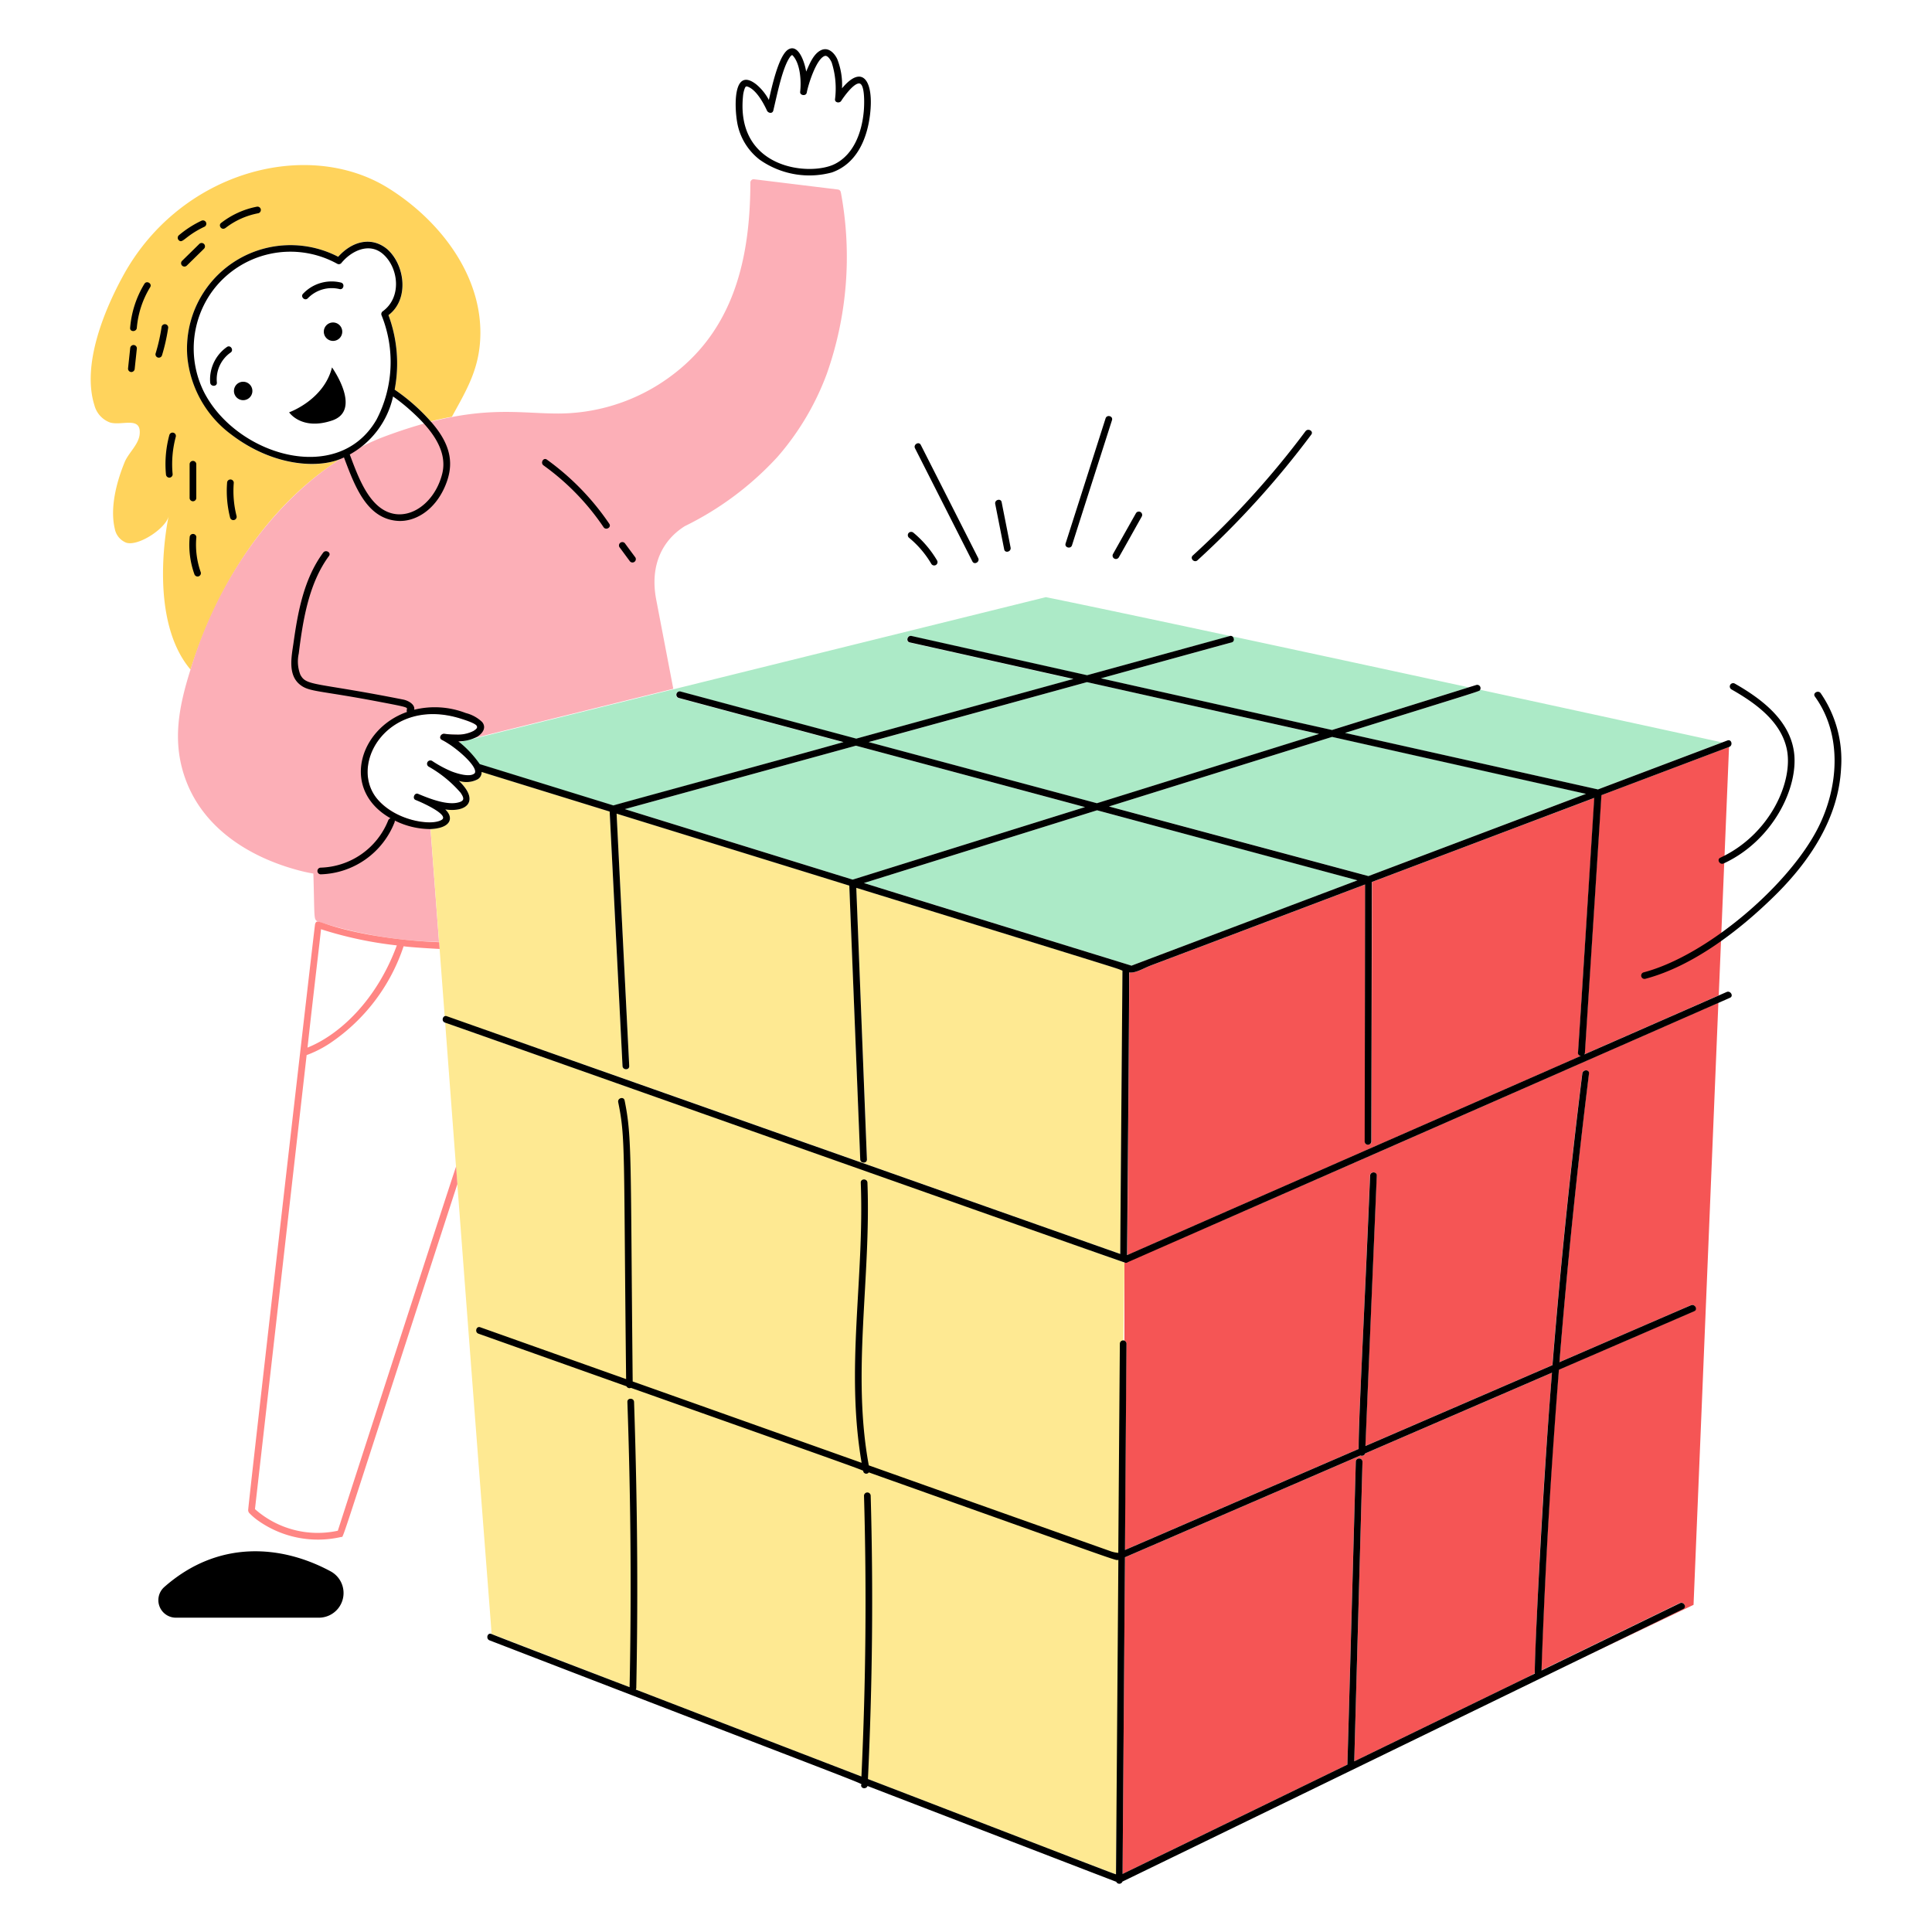<?xml version="1.0" encoding="UTF-8"?>
<svg xmlns="http://www.w3.org/2000/svg" viewBox="0 0 200 200" id="Done-1--Streamline-Barcelona.svg">
  <desc>Done 1 Streamline Illustration: https://streamlinehq.com</desc>
  <defs></defs>
  <path d="M40.176 19.461c-8.359 -5.189 -21.512 -1.742 -27.435 9.091 -1.991 3.642 -4.273 9.237 -2.967 13.4a2.608 2.608 0 0 0 1.6 1.779c1.221 0.385 3.3 -0.714 3.078 1.26 -0.117 1.043 -1.154 1.9 -1.544 2.839 -0.837 2.042 -1.551 4.724 -1.021 6.927a1.928 1.928 0 0 0 1.182 1.423c1.25 0.4 4.111 -1.478 4.39 -2.756 0 0 -2.311 10.5 2.266 15.89 2.777 -8.726 7.809 -16.845 15.513 -21.8 -5.194 2.1 -15.034 -2.242 -15.839 -10.554a10.715 10.715 0 0 1 15.612 -10.382c1.426 -1.594 3.455 -2.181 5.075 -0.786 1.886 1.623 2.285 5.209 0.129 6.826a14.421 14.421 0 0 1 0.641 7.714 20.309 20.309 0 0 1 3.735 3.293c0.708 -0.183 1.43 -0.344 2.188 -0.479 1.309 -2.408 2.59 -4.47 2.884 -7.393 0.68 -6.771 -3.971 -12.867 -9.487 -16.292z" fill="#ffd35c" stroke-width="1"></path>
  <path d="M14.949 29.383a10.361 10.361 0 0 0 -1.478 4.557c-0.039 0.441 0.653 0.441 0.692 0a9.6 9.6 0 0 1 1.383 -4.211c0.234 -0.373 -0.364 -0.729 -0.597 -0.346zm1.785 4.429a19.01 19.01 0 0 1 -0.63 2.794 0.345 0.345 0 0 0 0.664 0.184A19.42 19.42 0 0 0 17.4 34a0.345 0.345 0 0 0 -0.666 -0.188zm-2.911 1.902a0.357 0.357 0 0 0 -0.346 0.346c-0.073 0.7 -0.151 1.405 -0.223 2.108a0.352 0.352 0 0 0 0.346 0.346 0.36 0.36 0 0 0 0.345 -0.346c0.073 -0.7 0.151 -1.406 0.224 -2.108a0.35 0.35 0 0 0 -0.346 -0.346zm3.714 9.303a11.466 11.466 0 0 0 -0.357 4.083 0.356 0.356 0 0 0 0.346 0.346 0.347 0.347 0 0 0 0.346 -0.346 10.927 10.927 0 0 1 0.329 -3.9 0.345 0.345 0 0 0 -0.664 -0.183zm2.783 6.547V48.04a0.346 0.346 0 0 0 -0.691 0v3.524a0.346 0.346 0 0 0 0.691 0zm0.006 4.055a0.346 0.346 0 1 0 -0.692 0 8.948 8.948 0 0 0 0.486 3.81 0.351 0.351 0 0 0 0.424 0.239 0.346 0.346 0 0 0 0.239 -0.424 8.521 8.521 0 0 1 -0.457 -3.625zm3.874 -5.638a0.346 0.346 0 0 0 -0.692 0 11.213 11.213 0 0 0 0.318 3.625 0.345 0.345 0 0 0 0.664 -0.184 10.481 10.481 0 0 1 -0.29 -3.441zm2.791 -28.339a0.351 0.351 0 0 0 -0.424 -0.24 8.721 8.721 0 0 0 -3.692 1.69c-0.3 0.245 0.069 0.819 0.49 0.491a7.938 7.938 0 0 1 3.391 -1.511 0.356 0.356 0 0 0 0.235 -0.43zm-6.152 1.216A10.685 10.685 0 0 0 18.5 24.37a0.349 0.349 0 0 0 0 0.49c0.411 0.411 0.613 -0.42 2.688 -1.4a0.349 0.349 0 0 0 0.123 -0.474 0.354 0.354 0 0 0 -0.472 -0.128zm-0.212 2.398c-0.588 0.583 -1.188 1.166 -1.779 1.746a0.347 0.347 0 0 0 0.491 0.491l1.779 -1.746a0.347 0.347 0 0 0 -0.491 -0.491z" fill="#000000" stroke-width="1"></path>
  <path d="M42.147 73.383v0.013c-0.005 0.017 0.011 0.004 0 -0.013z" fill="#fcafb7" stroke-width="1"></path>
  <path d="M87.064 20.019c-0.039 -0.173 -0.05 -0.371 -0.368 -0.407 -2.526 -0.307 -8.31 -1.015 -8.673 -1.06a0.352 0.352 0 0 0 -0.346 0.346c-0.01 8.628 -2.08 16.153 -9.375 20.831a19.6 19.6 0 0 1 -10.524 3.079c-4.51 0 -8.6 -1.1 -17.911 2.359 -7.745 2.877 -16.254 11.341 -20.143 24.139 -1.26 4 -1.954 7.65 -0.43 11.6 1.867 4.832 6.425 7.771 11.433 9.142a16.342 16.342 0 0 0 1.713 0.384c0.139 4.621 0.017 4.7 0.412 4.947a45.05 45.05 0 0 0 12.594 2.131l-0.931 -12.379a7.475 7.475 0 0 1 -5.567 -2.546c-2.565 -3.32 0.619 -9.226 6.744 -8.645a10.357 10.357 0 0 1 1.874 0.413c1.925 0.588 1.81 0.807 1.817 0.937s-0.241 0.3 -0.378 0.385a3.56 3.56 0 0 1 -1.8 0.368 8.248 8.248 0 0 1 -1.194 -0.078c-0.357 -0.056 -0.647 0.441 -0.268 0.63a7.2 7.2 0 0 1 0.756 0.448l23.2 -5.741c-0.228 -1.2 -1.41 -7.356 -1.768 -9.23 -0.7 -3.665 0.73 -6.2 2.951 -7.6a32.276 32.276 0 0 0 9.601 -7.172 27.737 27.737 0 0 0 5.1 -8.584 36.324 36.324 0 0 0 1.481 -18.697z" fill="#fcafb7" stroke-width="1"></path>
  <path d="M115.977 129.8c0 -0.1 0.182 -22.033 0.223 -29.332 -0.927 -0.354 2.528 0.719 -27.552 -8.572 0.059 2.479 1 25.183 1.1 28.109 0.017 0.447 -0.675 0.441 -0.692 0 0 -0.114 -1.106 -27.771 -1.132 -28.338 -0.742 -0.229 -23.319 -7.212 -24.088 -7.451 0.031 1.153 -0.2 -3.644 1.3 26.124 0.022 0.446 -0.669 0.44 -0.692 0 0 -0.1 -1.3 -25.685 -1.333 -26.341A6566.973 6566.973 0 0 1 49.858 79.9c0.019 1 -1.309 1.174 -2.354 0.92 2.134 2.02 0.915 3.292 -1.405 2.961 0.866 0.819 0.671 1.931 -1.528 2.031l1.461 19.37c0.194 -0.067 67.299 23.718 69.945 24.618zm-0.463 64.226 0.89 -63.338c-0.1 0 3.015 1 -70.322 -24.834 4.985 66.3 4.87 63.282 4.769 63.28 0.692 0.266 64.166 24.743 64.663 24.892z" fill="#fee992" stroke-width="1"></path>
  <path d="M34.972 158.46a9.794 9.794 0 0 1 -8.578 -2.237l5.349 -47A11.609 11.609 0 0 0 34.152 108a19.494 19.494 0 0 0 7.63 -10.044c0.383 0.076 2.666 0.23 3.731 0.279l-0.056 -0.7a51.9 51.9 0 0 1 -7.317 -0.792c-5.1 -0.951 -5.289 -1.781 -5.522 -1.082 -0.055 0.138 -6.9 59.921 -6.927 60.659a0.463 0.463 0 0 0 0.156 0.352 6.337 6.337 0 0 0 0.937 0.786 10.711 10.711 0 0 0 8.545 1.645c0.285 -0.054 -0.577 2.2 12.019 -36.531l-0.134 -1.813c-0.846 2.468 -12.214 37.599 -12.242 37.701zm-1.74 -62.266a40 40 0 0 0 7.847 1.673c-2.049 5.582 -5.842 9.212 -9.247 10.581 0.676 -6.084 1.292 -11.174 1.4 -12.254z" fill="#ff8684" stroke-width="1"></path>
  <path d="M163.68 109.3a0.3 0.3 0 0 1 -0.307 -0.329c0 -0.1 1.5 -23.322 1.684 -26.374a17719.57 17719.57 0 0 0 -23.022 8.703c0 0.1 -0.051 23.156 -0.051 26.871a0.346 0.346 0 0 1 -0.691 0c0 -4.6 0.042 -26.327 0.044 -26.615 -3.151 1.194 -17.936 6.782 -22.176 8.383 -0.729 0.278 -1.59 0.822 -2.253 0.719 0 0.1 -0.2 28.353 -0.212 29.27 0.216 -0.102 41.628 -18.272 46.984 -20.628zm15.31 -31.979c-0.1 0.038 -12.746 4.814 -13.235 5 0 0.116 -1.7 26.542 -1.707 26.643a0.342 0.342 0 0 1 -0.078 0.2c0.614 -0.268 13.664 -6 13.955 -6.124zm-62.59 53.367v8.1a0.285 0.285 0 0 1 0.2 0.309c0 0.513 -0.156 20.814 -0.156 21.356 0.146 -0.057 24.032 -10.389 24.189 -10.457 0 -3.008 0.378 -8.936 1.188 -28.3 0.017 -0.441 0.709 -0.446 0.692 0 -0.09 2.1 -0.876 20.765 -1.177 27.993 4.072 -1.757 16.978 -7.34 19.365 -8.372a701.074 701.074 0 0 1 3.09 -30.19c0.055 -0.435 0.747 -0.441 0.691 0a700.988 700.988 0 0 0 -3.062 29.883c2.4 -1.037 11.478 -4.963 13.608 -5.889 0.4 -0.174 0.754 0.418 0.346 0.6a36928.6 36928.6 0 0 1 -14.021 6.063 699.907 699.907 0 0 0 -1.8 31.133c2.7 -1.311 12.248 -5.957 14.323 -6.967 0.4 -0.195 0.748 0.4 0.346 0.6 -0.139 0.067 -10.669 5.187 -11.373 5.528l12.466 -5.946 2.571 -62.326c-1.331 0.557 -61.059 26.902 -61.486 26.882z" fill="#f55555" stroke-width="1"></path>
  <path d="m160.66 142.1 -19.342 8.36a0.37 0.37 0 0 1 -0.491 0.212l-24.373 10.535c-0.017 2.22 -0.246 32.511 -0.246 32.784 0.246 -0.117 21.953 -10.676 23.275 -11.316 0.061 -2.259 0.758 -27.279 0.87 -31.367a0.346 0.346 0 0 1 0.691 0c-0.061 2.314 -0.747 27.105 -0.853 31.026 20.155 -9.8 18.678 -9.026 18.678 -9.191a690.018 690.018 0 0 1 1.791 -31.043z" fill="#f55555" stroke-width="1"></path>
  <path d="M137.9 76.281c-0.084 0.027 -21.517 6.714 -23.1 7.2 0.942 0.251 26.258 7.045 26.86 7.206 4.5 -1.7 19.515 -7.378 22.521 -8.511C158.8 80.94 138 76.3 137.9 76.281zm-25.378 -5.667c-0.073 0.022 -21.1 5.809 -22.6 6.216l23.631 6.33c2.694 -0.842 21.122 -6.592 23 -7.172 -3.64 -0.812 -20.353 -4.555 -24.031 -5.374zm14.938 -4.102c-0.446 0.137 1.286 -0.359 -13.518 3.714 2.3 0.513 21.707 4.853 23.92 5.349l14.167 -4.423a10384.79 10384.79 0 0 0 -24.58 -5.3 0.344 0.344 0 0 1 0.011 0.66zM153.2 71.4c-0.11 0.22 0.74 -0.113 -13.988 4.473 0.742 0.168 25.6 5.717 26.186 5.851 2.113 -0.8 10.7 -4.049 12.883 -4.869 -2.571 -0.561 -12.906 -2.814 -25.081 -5.455zm-39.638 12.482c-1.11 0.346 -23.91 7.463 -24.133 7.53 0.351 0.111 27.608 8.522 27.7 8.555 0.1 -0.048 17.812 -6.707 23.385 -8.834 -9.989 -2.725 -25.291 -6.792 -26.952 -7.251zm-17.457 4.727c9.8 -3.057 16.1 -5.034 16.216 -5.058 -2.565 -0.686 -21.8 -5.845 -23.715 -6.358 0 0 -23.74 6.519 -23.929 6.569 2.036 0.631 18.36 5.678 23.592 7.3zm-8.823 -11.774c-0.759 -0.2 -16.42 -4.4 -17.061 -4.573a0.345 0.345 0 0 1 0.184 -0.664c0.039 0.011 17.78 4.769 18.2 4.88 2.61 -0.719 20.664 -5.677 22.482 -6.179 -0.736 -0.162 -16.3 -3.642 -16.939 -3.782 -0.435 -0.094 -0.25 -0.764 0.185 -0.663 0.1 0.028 16.74 3.727 18.165 4.06 0.1 -0.028 14.763 -4.066 14.9 -4.066 -7.948 -1.7 -14.908 -3.173 -19.131 -4.032 -24.8 6.135 -62.795 15.54 -60.781 15.036a9.531 9.531 0 0 1 2.119 2.27c1.4 0.43 10.62 3.285 13.838 4.278 0.096 0 23.737 -6.531 23.839 -6.565z" fill="#aceac7" stroke-width="1"></path>
  <path d="M42.133 73.7c-5.013 1.769 -6.86 8.093 -1.7 11.01a0.351 0.351 0 0 0 -0.246 0.217 7.77 7.77 0 0 1 -7 4.892 0.346 0.346 0 0 0 0 0.691 8.466 8.466 0 0 0 7.663 -5.4 0.368 0.368 0 0 0 0.017 -0.167 8.26 8.26 0 0 0 3.7 0.881c2.2 -0.1 2.4 -1.223 1.529 -2.03 2.339 0.331 3.52 -0.957 1.405 -2.962a2.516 2.516 0 0 0 1.93 -0.151 0.825 0.825 0 0 0 0.424 -0.769c0.206 0.067 9.045 2.8 13.257 4.1l1.332 26.341c0.023 0.441 0.715 0.446 0.693 0 -0.045 -0.881 -1.3 -25.923 -1.306 -26.124 0.77 0.239 23.347 7.217 24.089 7.451 0.033 0.865 1.132 28.339 1.132 28.339 0.017 0.44 0.708 0.446 0.692 0 -0.04 -0.948 -1.093 -27.882 -1.1 -28.11 29.94 9.249 26.589 8.207 27.551 8.572 0 0.988 -0.233 28.294 -0.222 29.331 -0.407 -0.144 -69.689 -24.6 -69.728 -24.618 -0.406 -0.135 -0.606 0.516 -0.185 0.664 6.959 2.439 70.252 24.842 70.353 24.83a0.291 0.291 0 0 0 0.335 -0.028c0.419 -0.184 61.3 -26.9 62.337 -27.368 0.408 -0.178 0.057 -0.775 -0.345 -0.6 -0.263 0.117 -14.133 6.2 -14.746 6.469a0.309 0.309 0 0 0 0.077 -0.2c0.056 -0.892 1.7 -26.358 1.707 -26.643l13.238 -5c0.4 -0.162 0.231 -0.822 -0.187 -0.667 -0.173 0.068 -11.294 4.267 -13.408 5.07 -0.6 -0.133 -25.443 -5.688 -26.185 -5.85 14.894 -4.639 13.9 -4.289 13.988 -4.473a0.342 0.342 0 0 0 -0.391 -0.491c-0.256 0.078 -14.423 4.5 -14.941 4.663 -2.221 -0.5 -21.619 -4.83 -23.922 -5.349 0.1 -0.028 13.419 -3.7 13.519 -3.714 0.456 -0.129 0.19 -0.8 -0.184 -0.664l-14.774 4.055c-0.429 -0.1 -18.126 -4.05 -18.165 -4.061 -0.435 -0.095 -0.619 0.569 -0.184 0.664 0.635 0.139 16.207 3.62 16.939 3.781 -1.819 0.5 -19.873 5.461 -22.483 6.18l-18.2 -4.88a0.345 0.345 0 0 0 -0.184 0.664c0.642 0.172 16.3 4.372 17.062 4.573 -4.376 1.247 -23.926 6.559 -23.816 6.559 -3.218 -0.993 -12.443 -3.849 -13.838 -4.278a10.916 10.916 0 0 0 -2.22 -2.359 4.105 4.105 0 0 0 1.964 -0.48c0.551 -0.33 0.981 -0.942 0.5 -1.523a3.782 3.782 0 0 0 -1.69 -0.925 8.906 8.906 0 0 0 -5.337 -0.341c0.106 -0.541 -0.6 -0.942 -1.116 -1.048 -9.142 -1.817 -10.048 -1.371 -10.675 -2.588a3.8 3.8 0 0 1 -0.162 -2.175c0.446 -3.611 1.074 -7.32 3.129 -10.106 0.262 -0.357 -0.335 -0.7 -0.6 -0.346 -2 2.716 -2.622 6.129 -3.079 9.4 -0.2 1.377 -0.591 3.24 0.664 4.255 0.974 0.79 1.967 0.582 8.371 1.813 3.589 0.68 2.515 0.515 2.722 1.023zm75 26.266c-0.1 -0.035 -25.376 -7.816 -27.7 -8.555 0.223 -0.067 23.024 -7.184 24.133 -7.53 0.485 0.129 26.342 7.084 26.955 7.251 -1.274 0.486 -23.259 8.774 -23.389 8.835zM164.18 82.18c-3.007 1.138 -18.021 6.81 -22.521 8.511 0 0 -25.918 -6.949 -26.86 -7.206 1.578 -0.49 23.017 -7.178 23.1 -7.2l26.28 5.896zm-51.658 -11.566 24.024 5.363c-1.874 0.585 -20.3 6.335 -22.995 7.172l-23.631 -6.33c2.228 -0.601 22.58 -6.198 22.602 -6.205zm-23.916 6.579c1.925 0.513 21.15 5.666 23.715 6.358 -0.107 0.026 -24.161 7.541 -24.052 7.507 -5.232 -1.618 -21.556 -6.665 -23.592 -7.3 0.242 -0.058 -2.542 0.701 23.929 -6.565zm-39.451 2.833c-0.439 0.483 -1.807 0.064 -2.415 -0.173a11.873 11.873 0 0 1 -2.013 -1.088 0.345 0.345 0 0 0 -0.346 0.6 12.506 12.506 0 0 1 3.3 2.7c0.358 0.529 0.431 0.82 -0.184 0.992 -1.2 0.348 -3.073 -0.395 -4.222 -0.881 -0.362 -0.145 -0.619 0.469 -0.268 0.63 0.828 0.325 3.481 1.554 2.733 2.053 -1.108 0.708 -4.982 0.055 -6.788 -2.276 -2.833 -3.667 1.326 -10.419 8.618 -8.232 1.925 0.588 1.81 0.807 1.817 0.937s-0.241 0.3 -0.378 0.385a3.56 3.56 0 0 1 -1.8 0.368 8.261 8.261 0 0 1 -1.194 -0.078c-0.357 -0.056 -0.647 0.44 -0.268 0.63 1.379 0.687 3.753 2.754 3.408 3.433zm67.519 49.905c0.006 -0.847 0.246 -28.115 0.212 -29.269 0.673 0.1 1.511 -0.439 2.253 -0.72 4.239 -1.6 19.025 -7.189 22.176 -8.383 0 0.731 -0.045 26.616 -0.045 26.616a0.346 0.346 0 0 0 0.691 0c0 -0.893 0.057 -26.582 0.051 -26.872 2.867 -1.082 18.215 -6.888 23.023 -8.706 -0.006 0.1 -1.651 26.275 -1.684 26.375a0.3 0.3 0 0 0 0.307 0.329c-3.776 1.666 -46.142 20.242 -46.984 20.63z" fill="#000000" stroke-width="1"></path>
  <path d="M175.041 135.124c-2.139 0.918 -11.2 4.847 -13.609 5.89a700.452 700.452 0 0 1 3.062 -29.884c0.056 -0.44 -0.635 -0.435 -0.692 0a703.726 703.726 0 0 0 -3.09 30.191c-2.386 1.031 -15.293 6.614 -19.364 8.371 0.3 -7.228 1.088 -25.89 1.177 -27.993 0.017 -0.446 -0.669 -0.44 -0.691 0 -0.691 16.47 -1.188 25.005 -1.188 28.3 -1.641 0.708 -24.094 10.418 -24.189 10.457 0 -0.217 0.156 -21.355 0.156 -21.355a0.343 0.343 0 0 0 -0.686 0c-0.006 0.5 -0.157 20.7 -0.162 21.651a3.222 3.222 0 0 1 -0.742 -0.151c-0.491 -0.173 -23.943 -8.5 -25.086 -8.907 -1.773 -9.59 0.239 -19.366 -0.14 -29.263 -0.016 -0.442 -0.708 -0.447 -0.691 0 0.382 9.939 -1.594 19.181 0.089 29 -4.725 -1.679 -20.525 -7.3 -23.7 -8.422 -0.237 -23.186 -0.052 -25.249 -0.836 -29.092 -0.09 -0.435 -0.753 -0.251 -0.663 0.184 0.768 3.748 0.551 4.816 0.819 28.662 -1.98 -0.7 -14.97 -5.32 -15.1 -5.365 -0.418 -0.151 -0.6 0.519 -0.184 0.664 2.058 0.73 12.27 4.361 15.32 5.443a0.358 0.358 0 0 0 0.463 0.167c25.856 9.159 24.018 8.511 24.045 8.634a0.324 0.324 0 0 0 0.579 0.117c26.979 9.592 25.452 9.112 25.834 9.053 -0.01 1.477 -0.239 32.013 -0.244 32.554 -0.474 -0.141 -2.5 -0.948 -25.679 -9.866 0.46 -9.8 0.563 -19.43 0.284 -29.337a0.346 0.346 0 0 0 -0.691 0 384.102 384.102 0 0 1 -0.267 29.075c-4.451 -1.713 -20.024 -7.714 -23.359 -9a0.306 0.306 0 0 0 0.051 -0.167c0.163 -8.085 0.166 -17.744 -0.229 -29.605 -0.016 -0.44 -0.709 -0.446 -0.691 0 0.335 9.668 0.437 19.426 0.228 29.526 -0.1 -0.038 -14.423 -5.517 -14.322 -5.516 -0.408 -0.145 -0.58 0.514 -0.173 0.67 41.458 15.989 38.461 14.735 38.461 14.975 -0.022 0.407 0.552 0.435 0.664 0.1 5.388 2.075 25.638 9.883 25.75 9.917a0.347 0.347 0 0 0 0.642 -0.023c0.144 -0.057 57.715 -28.055 58.049 -28.215 0.4 -0.195 0.05 -0.792 -0.346 -0.6 -2.076 1.01 -11.623 5.655 -14.323 6.967 0.415 -11.707 1.026 -21.233 1.8 -31.134 1.511 -0.652 13.887 -6 14.021 -6.062 0.402 -0.187 0.049 -0.785 -0.357 -0.611zm-16.155 38.124 -18.695 9.085c0.106 -3.921 0.792 -28.712 0.853 -31.026a0.346 0.346 0 0 0 -0.691 0c-0.111 4.088 -0.8 29.113 -0.87 31.367 -1.322 0.641 -23.029 11.2 -23.275 11.316 0 -0.273 0.229 -30.564 0.246 -32.784 0 0 21.383 -9.241 24.373 -10.535a0.37 0.37 0 0 0 0.491 -0.212c2.732 -1.182 15.627 -6.754 19.342 -8.36 -1.089 13.486 -1.86 30.627 -1.774 31.149zM34.247 162.676c-5.02 -2.721 -11.612 -3.352 -17.24 1.612a1.814 1.814 0 0 0 1.25 3.173h14.808a2.552 2.552 0 0 0 1.182 -4.785zM19.394 36.963A11.363 11.363 0 0 0 23.9 44.95c4.341 3.34 9.2 3.652 11.707 2.4 1.115 2.961 2.342 6.325 5.532 6.57 1.783 0.136 3.861 -1.046 4.948 -3.619 0.88 -2.088 0.76 -4.116 -1.49 -6.665a20.244 20.244 0 0 0 -3.742 -3.3 14.421 14.421 0 0 0 -0.641 -7.714c2.156 -1.617 1.731 -5.173 -0.129 -6.826 -1.642 -1.369 -3.649 -0.808 -5.075 0.786a10.715 10.715 0 0 0 -15.616 10.381zm23.135 5.555c1.931 1.734 3.862 3.99 3.255 6.5 -0.841 3.42 -4.109 5.443 -6.571 3.419 -1.462 -1.2 -2.289 -3.477 -3.006 -5.388a9.1 9.1 0 0 0 4.482 -6.006 19.163 19.163 0 0 1 1.84 1.475zM22.005 30.109a10.032 10.032 0 0 1 12.9 -2.806 0.345 0.345 0 0 0 0.418 -0.056c1.026 -1.271 2.889 -2.186 4.312 -0.959 1.614 1.392 2 4.459 0.005 5.923a0.355 0.355 0 0 0 -0.156 0.391 12.915 12.915 0 0 1 -0.5 10.825C35 50.36 24.414 47.109 21.1 40.549a10.087 10.087 0 0 1 0.905 -10.44z" fill="#000000" stroke-width="1"></path>
  <path d="M34.475 33.383a0.954 0.954 0 1 1 -0.953 0.953 0.953 0.953 0 0 1 0.953 -0.953zm-9.302 6.135a0.954 0.954 0 1 1 -0.954 0.953 0.953 0.953 0 0 1 0.954 -0.953zm6.692 -8.64a3.442 3.442 0 0 1 3.263 -0.959c0.424 0.134 0.608 -0.53 0.184 -0.664A4.065 4.065 0 0 0 31.38 30.4c-0.318 0.305 0.168 0.8 0.485 0.478zm-9.414 8.729a3.381 3.381 0 0 1 1.405 -3.1c0.38 -0.229 0.034 -0.826 -0.345 -0.6a4.094 4.094 0 0 0 -1.752 3.693c0.034 0.447 0.716 0.448 0.692 0.007zm11.919 3.926c3.173 -1.06 0 -5.5 0 -5.5 -0.848 3.385 -4.44 4.651 -4.44 4.651s1.27 1.909 4.44 0.849zm44.267 -27.005a8.929 8.929 0 0 0 7.485 1.322c2.5 -0.878 3.626 -3.359 3.943 -5.979 0.416 -3.451 -0.751 -5.314 -2.9 -2.727a7.238 7.238 0 0 0 -0.491 -3.023c-0.3 -0.642 -0.937 -1.289 -1.69 -0.921 -0.782 0.378 -1.188 1.436 -1.528 2.209 -0.2 -1.148 -0.847 -2.876 -1.846 -2.292 -1.028 0.609 -1.744 4.059 -2.019 5.226a5.326 5.326 0 0 0 -1.294 -1.6C77.862 8.4 77.187 8 76.7 8.491c-0.755 0.765 -0.587 3.372 -0.313 4.551a6.226 6.226 0 0 0 2.25 3.486zm-1.272 -7.569c0.876 0.282 1.624 1.613 2.014 2.449 0.1 0.3 0.585 0.414 0.675 0.028 0.434 -1.821 0.941 -4.388 1.7 -5.5a0.692 0.692 0 0 1 0.234 -0.235h0.017c-0.028 -0.011 0.05 0.039 0.028 0.016 0.8 0.8 0.932 2.628 0.8 3.787 -0.045 0.385 0.608 0.475 0.681 0.09 0.165 -0.891 0.992 -3.475 1.84 -3.793 0.312 -0.117 0.607 0.366 0.742 0.669a8.848 8.848 0 0 1 0.346 3.8c-0.039 0.363 0.474 0.441 0.641 0.173 0.327 -0.514 1.225 -1.717 1.779 -1.8 0.694 -0.154 0.622 2.13 0.558 2.845 -0.19 2.18 -1.018 4.474 -2.973 5.476 -2.548 1.309 -10.245 0.583 -9.537 -6.943a3.162 3.162 0 0 1 0.167 -0.82c0.071 -0.186 0.123 -0.293 0.288 -0.242zM42.147 73.383v0.013zm20.332 -18.812c0.247 0.367 0.845 0.019 0.594 -0.349a26.472 26.472 0 0 0 -6.458 -6.642c-0.363 -0.263 -0.709 0.34 -0.346 0.6a25.271 25.271 0 0 1 6.21 6.391zm2.694 3.486a0.347 0.347 0 0 0 0.6 -0.352c-0.352 -0.474 -0.7 -0.942 -1.049 -1.416a0.346 0.346 0 0 0 -0.6 0.351c0.352 0.468 0.697 0.947 1.049 1.417zm31.233 0.306a0.345 0.345 0 0 0 0.6 -0.345 11.035 11.035 0 0 0 -2.437 -2.862 0.362 0.362 0 0 0 -0.491 0 0.35 0.35 0 0 0 0 0.491 10.148 10.148 0 0 1 2.328 2.716zm4.256 -0.245c0.2 0.4 0.8 0.044 0.6 -0.346q-2.968 -5.856 -5.94 -11.712c-0.2 -0.4 -0.8 -0.045 -0.6 0.345zm3.954 -1.433c-0.3 -1.568 -0.619 -3.135 -0.925 -4.7 -0.085 -0.435 -0.754 -0.251 -0.665 0.184 0.307 1.567 0.62 3.134 0.927 4.7 0.083 0.431 0.747 0.25 0.663 -0.184zm6.358 -0.24c1.371 -4.319 2.761 -8.634 4.139 -12.951 0.133 -0.424 -0.53 -0.608 -0.664 -0.184q-2.067 6.475 -4.139 12.951c-0.133 0.423 0.53 0.607 0.664 0.184zm4.847 1.249c0.8 -1.4 1.578 -2.811 2.37 -4.216a0.345 0.345 0 0 0 -0.6 -0.346q-1.188 2.108 -2.371 4.216a0.345 0.345 0 0 0 0.601 0.346zm8.143 0.306a92.87 92.87 0 0 0 11.779 -13.012c0.268 -0.357 -0.335 -0.7 -0.6 -0.345a91.342 91.342 0 0 1 -11.67 12.867c-0.324 0.301 0.166 0.79 0.491 0.49zm54.468 31.384c5.077 -2.34 7.747 -7.816 7.29 -11.461 -0.412 -3.293 -3.239 -5.51 -6.135 -7.156a0.345 0.345 0 0 0 -0.346 0.6c2.4 1.366 5.064 3.235 5.71 6.1 0.765 3.39 -1.725 8.937 -6.865 11.322 -0.401 0.188 -0.055 0.78 0.346 0.595z" fill="#000000" stroke-width="1"></path>
  <path d="M188.477 71.76c-0.257 -0.357 -0.859 -0.011 -0.6 0.346 2.862 3.96 2.459 9.364 0.346 13.558 -3.027 6 -11.562 13.287 -18.093 15a0.345 0.345 0 0 0 0.184 0.664c4.927 -1.3 9.73 -4.992 13.385 -8.584 3.62 -3.558 6.621 -8.009 6.888 -13.218a12.169 12.169 0 0 0 -2.11 -7.766z" fill="#000000" stroke-width="1"></path>
</svg>
